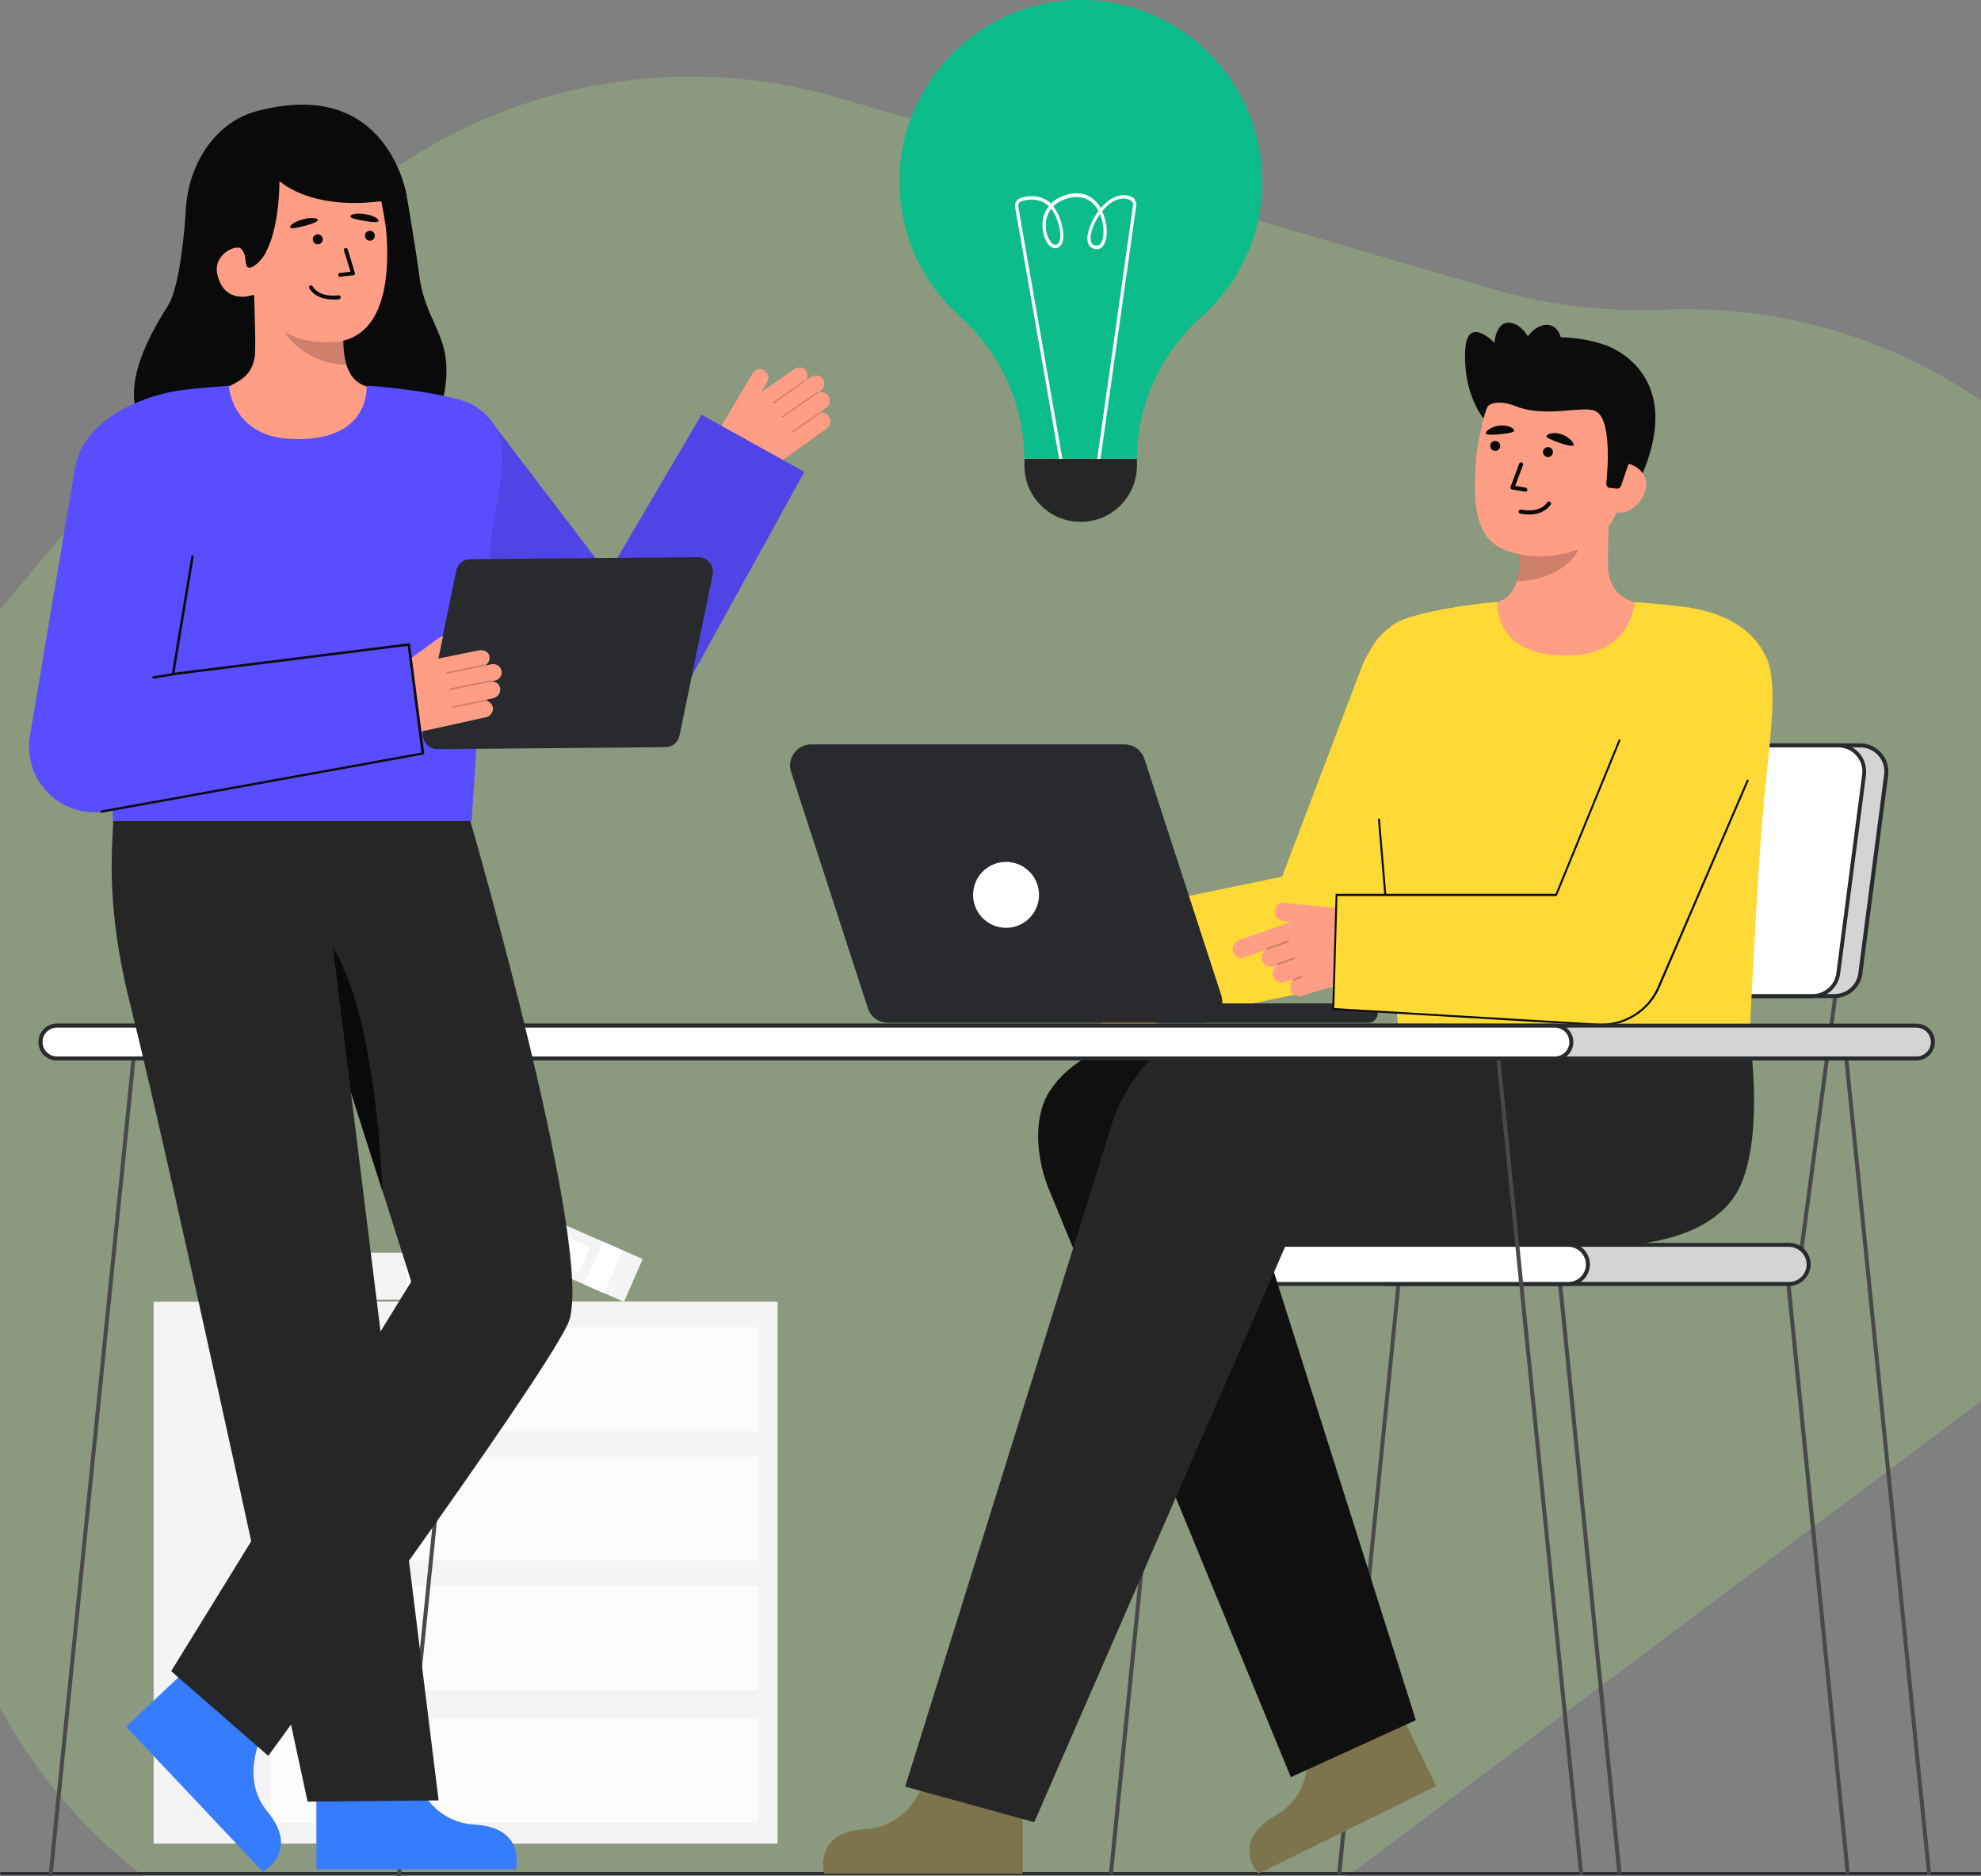 <?xml version="1.0" encoding="UTF-8"?>
<svg xmlns="http://www.w3.org/2000/svg" id="Layer_2" data-name="Layer 2" version="1.1" viewBox="0 0 991.8 939">
  <rect x="0" y="0" width="991.8" height="939" fill="#808080" stroke="none"/>
  <defs>
    <style>
      .cls-1 {
        fill: #333;
      }

      .cls-1, .cls-2, .cls-3, .cls-4, .cls-5, .cls-6, .cls-7, .cls-8, .cls-9, .cls-10, .cls-11, .cls-12, .cls-13, .cls-14, .cls-15, .cls-16, .cls-17, .cls-18, .cls-19, .cls-20, .cls-21, .cls-22, .cls-23 {
        stroke-width: 0px;
      }

      .cls-2 {
        opacity: 0;
      }

      .cls-2, .cls-6, .cls-22 {
        fill: #292a2e;
      }

      .cls-2, .cls-8, .cls-9, .cls-10, .cls-11, .cls-14, .cls-22 {
        isolation: isolate;
      }

      .cls-3 {
        fill: #367cff;
      }

      .cls-4 {
        fill: #b9ff80;
        opacity: .2;
      }

      .cls-5 {
        fill: #262626;
      }

      .cls-7 {
        fill: #f4f4f4;
      }

      .cls-8, .cls-9, .cls-20 {
        fill: #fff;
      }

      .cls-8, .cls-10 {
        opacity: .8;
      }

      .cls-9 {
        opacity: .7;
      }

      .cls-10, .cls-14, .cls-19 {
        fill: #0a0a0a;
      }

      .cls-11 {
        opacity: .2;
      }

      .cls-11, .cls-23 {
        fill: #0c0c0c;
      }

      .cls-12 {
        fill: #0cbc8b;
      }

      .cls-13 {
        fill: #584dff;
      }

      .cls-24 {
        opacity: .2;
      }

      .cls-25 {
        opacity: .6;
      }

      .cls-14 {
        opacity: .2;
      }

      .cls-15 {
        fill: #4f45e6;
      }

      .cls-16 {
        fill: #ffda36;
      }

      .cls-17 {
        fill: #7d744d;
      }

      .cls-18 {
        fill: #494949;
      }

      .cls-21 {
        fill: #ff9e85;
      }

      .cls-22 {
        opacity: 0;
      }
    </style>
  </defs>
  <path class="cls-4" d="M-61.3,378.2l206.4-246.2C212,52.3,319.7,19.7,419.6,48.9l327.7,95.8c27.6,8.1,56.3,11.5,85,10.3h0c164.5-7.2,294.9,137.4,270.8,300.3l-11.3,76.2c-10.1,68.4-46.8,130-102.1,171.4l-348.4,261.2c-52,39-116.6,57.2-181.3,51.3l-252.8-23.3c-90.5-8.3-170.2-63-210.7-144.3l-91.7-184.4c-46.4-93.3-33.1-205.3,33.9-285.2Z"></path>
  <g id="Layer_2-2" data-name="Layer 2-2">
    <g>
      <g>
        <g>
          <rect class="cls-7" x="177.4" y="627.1" width="80.3" height="23.4"></rect>
          <rect class="cls-22" x="188.2" y="627.1" width="10.5" height="23.4"></rect>
          <rect class="cls-20" x="203.7" y="632.2" width="43.8" height="13.8"></rect>
        </g>
        <g>
          <rect class="cls-7" x="268.1" y="583.8" width="23.4" height="81.4" transform="translate(-404.5 631) rotate(-66.4)"></rect>
          <rect class="cls-22" x="268.1" y="583.8" width="23.4" height="81.4" transform="translate(-404.5 631) rotate(-66.4)"></rect>
          <rect class="cls-20" x="290.5" y="629" width="23.4" height="10.7" transform="translate(-400.1 657.4) rotate(-66.4)"></rect>
          <rect class="cls-20" x="265.3" y="599.4" width="13.8" height="44.4" transform="translate(-406.4 622.3) rotate(-66.4)"></rect>
        </g>
        <g>
          <g>
            <rect class="cls-22" x="301.8" y="923.2" width="20.2" height="13.5"></rect>
            <rect class="cls-22" x="95.4" y="923.2" width="20.2" height="13.5"></rect>
          </g>
          <rect class="cls-7" x="76.9" y="651.6" width="263.6" height="271.2"></rect>
          <rect class="cls-2" x="76.9" y="651.6" width="263.6" height="271.2"></rect>
          <rect class="cls-7" x="125.7" y="651.6" width="263.6" height="271.2"></rect>
          <g>
            <rect class="cls-22" x="350.6" y="923.2" width="20.2" height="13.5"></rect>
            <rect class="cls-22" x="144.2" y="923.2" width="20.2" height="13.5"></rect>
          </g>
          <rect class="cls-9" x="135.6" y="664.3" width="243.8" height="52.1"></rect>
          <rect class="cls-9" x="135.6" y="729.1" width="243.8" height="52.1"></rect>
          <rect class="cls-9" x="135.6" y="794" width="243.8" height="52.1"></rect>
          <circle class="cls-22" cx="257.5" cy="690.3" r="7.3"></circle>
          <circle class="cls-22" cx="257.5" cy="755.2" r="7.3"></circle>
          <circle class="cls-22" cx="257.5" cy="820" r="7.3"></circle>
          <g>
            <rect class="cls-9" x="135.6" y="860.3" width="243.8" height="52.1"></rect>
            <circle class="cls-22" cx="257.5" cy="886.3" r="7.3"></circle>
          </g>
        </g>
      </g>
      <g>
        <g>
          <path class="cls-6" d="M.7,938.5h990.4c.4,0,.7-.3.7-.7s-.3-.7-.7-.7H.7c-.4,0-.7.3-.7.7s.3.7.7.7Z"></path>
          <g class="cls-25">
            <path class="cls-6" d="M.7,938.5h990.4c.4,0,.7-.3.7-.7s-.3-.7-.7-.7H.7c-.4,0-.7.3-.7.7s.3.7.7.7Z"></path>
          </g>
        </g>
        <g>
          <g>
            <polygon class="cls-18" points="924.1 938.1 926.1 937.7 895.4 632.7 893.4 633.1 924.1 938.1"></polygon>
            <polygon class="cls-18" points="809.8 938.1 811.8 937.7 781.1 632.7 779.1 633.1 809.8 938.1"></polygon>
            <g>
              <polygon class="cls-18" points="557.2 938.1 555.2 937.7 585.9 632.7 587.9 633.1 557.2 938.1"></polygon>
              <polygon class="cls-18" points="671.5 938.1 669.5 937.7 700.2 632.7 702.1 633.1 671.5 938.1"></polygon>
            </g>
            <rect class="cls-18" x="636.4" y="564.7" width="135.5" height="2" transform="translate(50.2 1188.9) rotate(-82.4)"></rect>
            <rect class="cls-18" x="842.3" y="564.7" width="135.5" height="2" transform="translate(228.8 1392.9) rotate(-82.4)"></rect>
            <g>
              <rect class="cls-6" x="684.6" y="623.1" width="221" height="19.7" rx="9.8" ry="9.8"></rect>
              <rect class="cls-8" x="684.6" y="623.1" width="221" height="19.7" rx="9.8" ry="9.8"></rect>
              <path class="cls-6" d="M683.6,632.9c0-6,4.9-10.8,10.8-10.8h201.3c6,0,10.8,4.9,10.8,10.8s-4.9,10.8-10.8,10.8h-201.3c-6,0-10.8-4.9-10.8-10.8ZM694.4,624.1c-4.9,0-8.8,4-8.8,8.8s4,8.8,8.8,8.8h201.3c4.9,0,8.8-4,8.8-8.8s-4-8.8-8.8-8.8h-201.3Z"></path>
            </g>
            <g>
              <rect class="cls-20" x="574.1" y="623.1" width="221" height="19.7" rx="9.8" ry="9.8"></rect>
              <path class="cls-6" d="M573.1,632.9c0-6,4.9-10.8,10.8-10.8h201.3c6,0,10.8,4.9,10.8,10.8s-4.9,10.8-10.8,10.8h-201.3c-6,0-10.8-4.9-10.8-10.8h0ZM583.9,624.1c-4.9,0-8.8,4-8.8,8.8s4,8.8,8.8,8.8h201.3c4.9,0,8.8-4,8.8-8.8s-4-8.8-8.8-8.8h-201.3Z"></path>
            </g>
            <g>
              <path class="cls-6" d="M723.2,498.6h195.2c6.6,0,12.2-4.9,13-11.4l12.9-99.2c1-7.9-5.1-14.8-13-14.8h-195.2c-6.6,0-12.2,4.9-13,11.4l-12.9,99.2c-1,7.9,5.1,14.8,13,14.8Z"></path>
              <path class="cls-8" d="M723.2,498.6h195.2c6.6,0,12.2-4.9,13-11.4l12.9-99.2c1-7.9-5.1-14.8-13-14.8h-195.2c-6.6,0-12.2,4.9-13,11.4l-12.9,99.2c-1,7.9,5.1,14.8,13,14.8Z"></path>
              <path class="cls-6" d="M712.6,494.8c-2.7-3.1-3.9-7.1-3.4-11.2l12.9-99.2c.9-7,6.9-12.3,14-12.3h195.2c4.1,0,7.9,1.8,10.6,4.8s3.9,7.1,3.4,11.2l-12.9,99.2c-.9,7-6.9,12.3-14,12.3h-195.2c-4.1,0-7.9-1.8-10.6-4.8h0ZM736.1,374.1c-6.1,0-11.3,4.5-12,10.6l-12.9,99.2c-.5,3.5.6,7,2.9,9.6,2.3,2.6,5.6,4.1,9.1,4.1h195.2c6.1,0,11.3-4.5,12-10.6l12.9-99.2c.5-3.5-.6-7-2.9-9.6s-5.6-4.1-9.1-4.1h-195.2Z"></path>
            </g>
            <g>
              <path class="cls-20" d="M712.1,498.6h195.2c6.6,0,12.2-4.9,13-11.4l12.9-99.2c1-7.9-5.1-14.8-13-14.8h-195.2c-6.6,0-12.2,4.9-13,11.4l-12.9,99.2c-1,7.9,5.1,14.8,13,14.8Z"></path>
              <path class="cls-6" d="M701.5,494.8c-2.7-3.1-3.9-7.1-3.4-11.2l12.9-99.2c.9-7,6.9-12.3,14-12.3h195.2c4.1,0,7.9,1.8,10.6,4.8s3.9,7.1,3.4,11.2l-12.9,99.2c-.9,7-6.9,12.3-14,12.3h-195.2c-4.1,0-7.9-1.8-10.6-4.8h0ZM725.1,374.1c-6.1,0-11.3,4.5-12,10.6l-12.9,99.2c-.5,3.5.6,7,2.9,9.6,2.3,2.6,5.6,4.1,9.1,4.1h195.2c6.1,0,11.3-4.5,12-10.6l12.9-99.2c.5-3.5-.6-7-2.9-9.6-2.3-2.6-5.6-4.1-9.1-4.1h-195.2Z"></path>
            </g>
          </g>
          <g>
            <g>
              <path class="cls-23" d="M743.1,209.9s-10.8-12.1-9.5-34.9c1-17.6,14.6-3.4,14.6-3.4,0,0,.8-12.7,9.6-9.6s11.2,17,11.2,17"></path>
              <path class="cls-23" d="M803.8,172.8s43.7,13.7,15.5,70.9l-4-.5-8.1-1.1"></path>
              <path id="sk" class="cls-21" d="M741.1,303.6c.2,0,2.4,36.8,45.2,33.6,29.6-2.2,40.2-33.6,40.9-33.6-3.2-.7-7.1-1.7-8.7-2.1-5.2-1.2-11.7-5.5-13.2-14.5-.9-5.2.6-31.9.2-37.2l-45.5,10.1c.6,11.2,5.1,37-10.5,41.6-2.6.8-5.4,1.5-8.3,2.1h0Z"></path>
              <path id="sh" class="cls-11" d="M759.3,290.9c.6-2.1,1-3.8,1.4-7.1.6-5.7.3-11-.3-16.4,9.2-1.2,18-5.1,25.1-11,.8,3.1,5.5,16.7,4.2,19.7-2.4,5.6-13.8,14.8-30.4,14.8h0Z"></path>
              <path class="cls-21" d="M765.3,278.2c17.9,1.9,41.2-5,46.3-28.8l4.6-21.5c5.1-23.8-3.3-45.8-25.7-50.6h0c-22.4-4.8-43.3,11-48.4,34.8l-2,9.5c-.4,2-1,5.5-1.2,9.9-.6,8.8-1.4,22.2,2.7,32.2,3.8,9.4,12.4,13.2,23.9,14.4h0Z"></path>
              <g>
                <g>
                  <circle id="e1_eye" data-name="e1 eye" class="cls-19" cx="748.6" cy="223.2" r="2.5"></circle>
                  <g id="e1_n" data-name="e1 n">
                    <path class="cls-19" d="M763.7,246.1c.5,0,1-.3,1-.8,0-.5-.3-1.1-.8-1.2l-5.3-.9,3.9-10.4c.2-.5,0-1.1-.6-1.3-.5-.2-1.1,0-1.3.6l-4.3,11.5c-.1.3,0,.6,0,.9s.4.4.7.5l6.5,1.1s0,0,.1,0h0Z"></path>
                  </g>
                  <g id="e1_m" data-name="e1 m">
                    <path class="cls-19" d="M764.2,257.5c9,.6,12.1-4.8,12.2-5,.3-.5,0-1.1-.4-1.4-.5-.3-1.1,0-1.4.4-.1.2-3.2,5.4-13.1,3.6-.6-.1-1.1.3-1.2.8s.3,1.1.8,1.2c1.1.2,2.1.3,3,.4h0Z"></path>
                  </g>
                  <path id="e1_eb" data-name="e1 eb" class="cls-19" d="M774.2,218.2c-.3.7,2.4,2,6.1,3.3s7.1,2.2,7.5,1.3c.4-1.2-2.3-4.1-6-5.4-3.7-1.3-7.1-.3-7.5.8h0Z"></path>
                  <circle id="e1_eye-2" data-name="e1 eye-2" class="cls-19" cx="775" cy="226.3" r="2.5"></circle>
                </g>
                <path id="e1_eb-2" data-name="e1 eb-2" class="cls-19" d="M743.9,216.9c0,.8,3,.9,6.9.5s7.4-.9,7.3-1.9c-.1-1.2-3.3-2.9-7.3-2.5-3.9.4-7,2.7-7,3.9h0Z"></path>
              </g>
              <path class="cls-21" d="M808.6,256.4c6.8,1.5,13.9-4.7,15.3-11.5,1.5-6.8-3.3-11.8-10.1-13.2l-4.5,3.8-6.6,19.6,5.9,1.2h0Z"></path>
              <path class="cls-23" d="M806.1,244.3c-1.2-.1-2-1.2-1.9-2.3.8-7.5,2.7-32.8-5.6-36.3-6.5-2.8-25,3.6-39.8-2.4-6.4-2.6-13.1-2.2-14.4.8-.5,1.2-1.1-17.7,12.1-29.2,10.5-9.2,38.5-6.8,50.2-.8,32.5,16.8,8.2,59.4,8.2,59.4l-3.3,9.7c-.3.9-1.2,1.5-2.2,1.4l-3.3-.4h0Z"></path>
              <ellipse class="cls-23" cx="771.5" cy="176" rx="14" ry="9.5" transform="translate(306.9 816.6) rotate(-66.9)"></ellipse>
            </g>
            <g>
              <path class="cls-17" d="M464.4,886.3s-5.4,27.8-31.4,29.3-20.4,22.3-20.4,22.3h99.4v-49.7l-47.7-1.9h0Z"></path>
              <path class="cls-17" d="M653.6,868.7s7.5,27.3-15.2,40.2c-22.7,12.9-8.5,29-8.5,29l89.2-43.9-21.9-44.6-43.6,19.3h0Z"></path>
              <g>
                <path class="cls-5" d="M708.8,861l-75.2-237.4h136.4c27.4,0,38.8-23.2,38.8-50.6s-26.9-51.4-54.3-51.4h-184.1c-16.7,0-35.4,10.2-44.6,24.2-9.2,14-6.7,35.6,0,51l120.5,292.7"></path>
                <path class="cls-10" d="M708.8,861l-75.2-237.4h136.4c27.4,0,38.8-23.2,38.8-50.6s-26.9-51.4-54.3-51.4h-184.1c-16.7,0-35.4,10.2-44.6,24.2-9.2,14-6.7,35.6,0,51l120.5,292.7"></path>
                <path class="cls-5" d="M517.8,912.1l125.8-288.5h165.2c38.7-3,56.4-24.3,55.9-51.7-.6-27-14.2-53.8-41.2-53.8h-222.7c-19.9.4-35.6,22.4-43,40.9l-104.6,335.3"></path>
                <path class="cls-5" d="M875.9,518.5s7.3,47.8-4.3,74.4c-14.5,33.2-68.9,30.6-68.9,30.6l3.1-105.4,70.2.3h0Z"></path>
              </g>
            </g>
            <path class="cls-16" d="M553.1,517.6l116.7-24.2c9.9-2,18-9,21.6-18.4l45.9-121c5.8-15.2-1.9-32.3-17.1-38.1-15.2-5.8-32.3,1.9-38.1,17.1l-40.2,105.8-100.8,20.9s10,58.2,12,57.8h0Z"></path>
            <path class="cls-16" d="M688.1,384.7c1.3,15.8,10.9,114.6,12.2,134.1h175.6c1-17.6,4.3-92.3,8.1-126.7,3.7-32.8,5-51.6.8-61.8-7.4-18-26-24.5-42-26.6-9.8-1.3-24.4-2.3-24.4-2.3,0,0-1.2,25.2-30.9,26.6-40.4,1.9-37.7-26.6-37.9-26.6-6.5,0-42.1,4.8-51,10.6-12.6,8.2-16.3,19.4-16.4,29.6-.2,11.8,4.4,25.1,6,43h0Z"></path>
            <path class="cls-23" d="M695,465.5s0,0,0,0c.3,0,.5-.3.5-.5l-4.6-54.8c0-.3-.3-.5-.5-.5-.3,0-.5.3-.5.5l4.6,54.8c0,.3.2.5.5.5h0Z"></path>
            <g>
              <path class="cls-6" d="M611.4,498.3l-38.5-118.4c-1.4-4.3-5.4-7.2-9.9-7.2h-157c-7,0-12,6.9-9.9,13.6l38.5,118.4c1.4,4.3,5.4,7.2,9.9,7.2h157c7,0,12-6.9,9.9-13.6Z"></path>
              <path class="cls-6" d="M611.4,498.3l-38.5-118.4c-1.4-4.3-5.4-7.2-9.9-7.2h-157c-7,0-12,6.9-9.9,13.6l38.5,118.4c1.4,4.3,5.4,7.2,9.9,7.2h157c7,0,12-6.9,9.9-13.6Z"></path>
              <rect class="cls-6" x="575.2" y="502.3" width="114.5" height="9.6" rx="4.7" ry="4.7"></rect>
              <rect class="cls-6" x="575.2" y="502.3" width="114.5" height="9.6" rx="4.7" ry="4.7"></rect>
              <circle class="cls-20" cx="503.8" cy="448.1" r="16.5" transform="translate(-19.2 873.6) rotate(-80.8)"></circle>
            </g>
            <g id="b_4_ha" data-name="b 4 ha">
              <path class="cls-21" d="M620.2,470.6l26.2-9.2-3.8-.3c-2.5-.3-4.5-2.4-4.4-4.9.2-2.7,2.5-4.6,5.1-4.3l46.4,4.9-1.2,14.9c-.8,9.5-7.2,17.5-16.3,20.4l-20.1,6.3c-2.1.7-4.5-.2-5.6-2.1-1-1.9-.6-4.1.7-5.4,0,0-.1-.1-.1-.2,0-.1,0-.3,0-.4l-3.7,1.2c-2.4.8-5.1-.4-6-2.7-.8-2.2.1-4.5,2-5.6,0,0,0,0-.1,0l-1.5.5c-2.1.7-4.5-.2-5.6-2.1-1.2-2.3-.4-5,1.7-6.2,0,0,0,0,0,0l-10.9,3.8c-2.3.8-4.8-.4-5.6-2.7-.8-2.3.4-4.8,2.7-5.6h0Z"></path>
              <path id="b_4_ha_sh" data-name="b 4 ha sh" class="cls-14" d="M634.4,475.4s0,0,.1,0l10.6-3.8c.2,0,.3-.3.3-.6s-.3-.3-.6-.3l-10.6,3.8c-.2,0-.3.3-.3.6,0,.2.2.3.4.3h0Z"></path>
              <path id="b_4_ha_sh-2" data-name="b 4 ha sh-2" class="cls-14" d="M639.7,483.1s0,0,.1,0l8.3-3c.2,0,.3-.3.3-.6,0-.2-.3-.3-.6-.3l-8.3,3c-.2,0-.3.3-.3.6,0,.2.2.3.4.3Z"></path>
              <path id="b_4_ha_sh-3" data-name="b 4 ha sh-3" class="cls-14" d="M647.6,490.9c0,0,.1,0,.2,0l3.9-1.5c.2,0,.3-.3.3-.6,0-.2-.3-.3-.6-.3l-3.9,1.5c-.2,0-.3.3-.3.6,0,.2.2.3.4.3h0Z"></path>
            </g>
            <path class="cls-16" d="M669.2,448h110c0,0,41.6-101.6,41.6-101.6l62.1,26.1-51.9,120.5-.5,1.2c-5.1,11.7-17,19.5-30.4,18.7l-132.5-7.8,1.7-57.1h0Z"></path>
            <path class="cls-23" d="M801.9,513.4c12.5,0,24-7.5,29-19l.5-1.2,44.2-102.7-.9-.4-44.8,103.9c-5.1,11.8-17.1,19.1-29.9,18.4l-132-7.8,1.6-56.1h109.8c0,0,32-78.1,32-78.1l-.9-.4-31.7,77.4h-110.1c0,0-1.7,58.1-1.7,58.1h.5s132.5,7.9,132.5,7.9c.6,0,1.2,0,1.9,0h0Z"></path>
          </g>
          <g>
            <rect class="cls-18" x="11" y="729.3" width="419.5" height="2" transform="translate(-528 876.5) rotate(-84.2)"></rect>
            <g>
              <g>
                <rect class="cls-18" x="943.4" y="520.5" width="2" height="419.5" transform="translate(-68.7 98.7) rotate(-5.8)"></rect>
                <rect class="cls-18" x="769.1" y="520.5" width="2" height="419.5" transform="translate(-69.5 81.1) rotate(-5.8)"></rect>
              </g>
              <rect class="cls-18" x="-163.3" y="729.3" width="419.5" height="2" transform="translate(-684.8 703.1) rotate(-84.2)"></rect>
            </g>
            <g>
              <rect class="cls-6" x="20.3" y="513.4" width="947.4" height="16.4" rx="8.2" ry="8.2"></rect>
              <rect class="cls-8" x="20.3" y="513.4" width="947.4" height="16.4" rx="8.2" ry="8.2"></rect>
              <path class="cls-6" d="M19.3,521.6c0-5.1,4.1-9.2,9.2-9.2h931c5.1,0,9.2,4.1,9.2,9.2s-4.1,9.2-9.2,9.2H28.5c-5.1,0-9.2-4.1-9.2-9.2h0ZM28.5,514.4c-4,0-7.2,3.2-7.2,7.2s3.2,7.2,7.2,7.2h931c4,0,7.2-3.2,7.2-7.2s-3.2-7.2-7.2-7.2H28.5Z"></path>
            </g>
            <g>
              <rect class="cls-20" x="20.3" y="513.4" width="766.4" height="16.4" rx="8.2" ry="8.2"></rect>
              <path class="cls-6" d="M19.3,521.6c0-5.1,4.1-9.2,9.2-9.2h750c5.1,0,9.2,4.1,9.2,9.2s-4.1,9.2-9.2,9.2H28.5c-5.1,0-9.2-4.1-9.2-9.2h0ZM28.5,514.4c-4,0-7.2,3.2-7.2,7.2s3.2,7.2,7.2,7.2h750c4,0,7.2-3.2,7.2-7.2s-3.2-7.2-7.2-7.2H28.5Z"></path>
            </g>
          </g>
        </g>
      </g>
      <g>
        <g>
          <path class="cls-3" d="M136,858.8s-18.9,27.9-2.2,47.9-2.2,30.2-2.2,30.2l-68.5-72.6,36.3-34.2,36.6,28.7h0Z"></path>
          <path class="cls-5" d="M235.4,410.7s63.9,219.9,48.9,252c-14.8,31.6-150,216.2-150,216.2l-48.6-42.4,120.2-195s-35.6-112.6-54.8-171.7c-11.6-35.6-31.1-34.5-33-71.9h0l117.3,12.7h0Z"></path>
          <polygon class="cls-19" points="164.6 658.5 180.4 640.5 176.3 746.2 158.7 763 164.6 658.5"></polygon>
          <path class="cls-19" d="M162,503.7s-7.6-44.9.5-35.3c26.3,31.3,28.9,127.6,28.9,127.6l-29.5-92.3h0Z"></path>
          <path class="cls-3" d="M206.2,883.9s5.4,27.9,31.5,29.4c26.1,1.6,20.5,22.4,20.5,22.4h-99.8v-49.9l47.8-1.9h0Z"></path>
          <path class="cls-5" d="M57.2,405.2s-.4-2.1-.7,10c-.2,8.5-3.6,38.5,8.3,85.9,22.3,88.8,89.2,400.7,89.2,400.7l65.6-.6-61.8-498.8-100.5,2.7h0Z"></path>
        </g>
        <g>
          <path class="cls-1" d="M56.2,405.5h-.2s.2-4.1.2,0Z"></path>
          <g>
            <path class="cls-21" d="M415.2,208.9c-.9-1.7-2.6-2.5-4.3-2.3,0,0,0-.2,0-.2,0-.1-.2-.1-.3-.1l2.9-2.1c1.8-1.3,2.5-3.7,1.5-5.6-1.1-2-3.4-2.7-5.4-1.9,0,0,0,0,0-.1l1.2-.9c1.7-1.2,2.4-3.4,1.5-5.3-1.2-2.5-4.2-3.2-6.3-1.7l-2.8,2s0,0,0,0c0,0,0,0,0,0,1.3-1.4,1.5-3.6.3-5.3-1.3-2.1-4.3-1.7-6.1-.4l-16.3,11.3,2.9-4.9c1.2-2,.7-4.6-1.2-5.9-2-1.4-4.8-.7-6,1.4l-16,26.9c-3.9,6.6-1.9,15,4.6,19.1h0c7.3,4.7,16.8,4.4,23.8-.7l24.7-17.7c1.6-1.2,2.4-3.7,1.5-5.4h0Z"></path>
            <g class="cls-24">
              <path class="cls-23" d="M386.9,201.9c.1.2.4.2.5,0l15.5-10.8c.2-.1.2-.4,0-.5-.1-.2-.4-.2-.5,0l-15.5,10.8c-.2.1-.2.4,0,.5h0Z"></path>
            </g>
            <g class="cls-24">
              <path class="cls-23" d="M391.5,208.9c.1.2.4.2.5,0l17.3-12c.2-.1.2-.4,0-.5-.1-.2-.4-.2-.5,0l-17.3,12c-.2.1-.2.4,0,.5h0Z"></path>
            </g>
            <g class="cls-24">
              <path class="cls-23" d="M396.4,216.5c.1.2.4.2.5,0l13.8-9.6c.2-.1.2-.4,0-.5-.1-.2-.4-.2-.5,0l-13.8,9.6c-.2.1-.2.4,0,.5h0Z"></path>
            </g>
          </g>
          <path class="cls-15" d="M351.2,207.6l-46.9,79.8-57.2-75-47.5,42.8,81.1,105,.5.7c2.8,3.9,6.6,7.2,11.1,9.6,15.8,8.3,35.4,2.2,43.8-13.6l66.6-120.7-51.6-28.7h0Z"></path>
          <path class="cls-23" d="M299.8,296.9c0,0-.2,0-.3,0-.3-.1-.4-.5-.3-.8l4.6-9c.1-.3.5-.4.8-.3.3.1.4.5.3.8l-4.6,9c-.1.2-.3.3-.5.3Z"></path>
          <rect class="cls-23" x="231.1" y="298.9" width="25.2" height="1.2" transform="translate(-69.1 525.9) rotate(-86.8)"></rect>
          <g>
            <g>
              <path class="cls-19" d="M92.8,108.6s-2.2,34.1-8.6,44.2c-18.5,29.1-24.2,52-6.2,69.5,18,17.4,134.2,19,143.4-20.5,7.8-33.3-8.1-37.1-11.6-64.6-1.6-12.5-6.1-38.7-6.1-38.7"></path>
              <path id="sk-2" class="cls-21" d="M191.8,195.4c-.2,0-2.4,36.9-45.3,33.7-29.7-2.2-40.3-33.7-41-33.7,3.2-.7,8.6-1.7,10-2.4,4.7-2.5,10.5-5.1,12-14.2.9-5.2-.6-32-.2-37.3l45.6,10.2c-.6,11.2-5.1,37.1,10.5,41.7,2.6.8,5.4,1.5,8.3,2.1h0Z"></path>
              <path id="sh-2" class="cls-11" d="M173.6,182.7c-.6-2.1-1-3.9-1.4-7.1-.6-5.8-.3-11.1.3-16.5-9.2-1.2-18-5.1-25.2-11-.8,3.1-6.2,14.7-4.9,17.6,2.4,5.6,14.6,16.9,31.2,16.9h0Z"></path>
              <path class="cls-21" d="M167.6,171.1c-18,1.5-37.3-5.9-41.8-29.9l-8-21.6c-4.5-24,4.4-45.8,27-50.1h0c22.6-4.3,40.7,3.2,45.3,27.2,0,0,2.8,13.7,3.2,18.4,1.6,17.5,1.6,53.8-25.7,56.1Z"></path>
              <path id="e1_eb-3" data-name="e1 eb-3" class="cls-19" d="M189.5,110.6c0,.8-3,.7-6.9,0s-7.3-1.3-7.2-2.3c.2-1.2,3.5-1.7,7.4-1.1,3.9.6,6.8,2.1,6.7,3.3h0Z"></path>
              <path class="cls-19" d="M99.7,127.1l25.4,7c15.3-6.2,14.8-43.5,14.8-43.5,0,0,18.6,18.2,63.8,7.8,0,0-9-60.9-75.7-42.6-21.5,5.9-36.9,29.6-35,58.5,1.3,20.3,6.8,12.7,6.8,12.7Z"></path>
              <path class="cls-21" d="M124.6,148.2c-6.9,1.3-13.9-1.1-15.9-11.5-1.3-6.9,4.3-12.1,11.2-13.4l4.4,3.9,6.2,19.8-5.9,1.1h0Z"></path>
              <g>
                <circle id="e1_eye-3" data-name="e1 eye-3" class="cls-19" cx="185.2" cy="118" r="2.5"></circle>
                <g id="e1_n-2" data-name="e1 n-2">
                  <path class="cls-19" d="M170.3,138.6c-.5,0-.9-.4-1-.9,0-.5.3-1,.9-1.1l5.3-.6-3.3-10.6c-.2-.5.1-1.1.7-1.2.5-.2,1.1.1,1.2.7l3.6,11.7c0,.3,0,.6-.1.8s-.4.4-.7.4l-6.5.7s0,0-.1,0h0Z"></path>
                </g>
                <g id="e1_m-2" data-name="e1 m-2">
                  <path class="cls-19" d="M166.7,149.9c-9.1,0-11.8-5.5-11.9-5.7-.2-.5,0-1.1.5-1.3.5-.2,1.1,0,1.3.5.1.2,2.9,5.6,12.9,4.4.6,0,1,.3,1.1.9,0,.5-.3,1-.9,1.1-1.1.1-2.1.2-3,.2h0Z"></path>
                </g>
                <path id="e1_eb-4" data-name="e1 eb-4" class="cls-19" d="M159.1,110.1c.2.7-2.5,1.9-6.3,2.9s-7.3,1.8-7.5.8c-.3-1.2,2.5-3,6.3-4,3.8-1,7.1-.9,7.5.3h0Z"></path>
                <circle id="e1_eye-4" data-name="e1 eye-4" class="cls-19" cx="159.1" cy="119.8" r="2.5"></circle>
              </g>
              <path class="cls-19" d="M110.7,118.6l-.3,9.5c1.8-2.2,4.4-3.7,7.5-4.1.8,0,1.5,0,2.2,0,4.6,3.6,1.3,10.2,5.1,10,2.1-.1,7-5.1,8.1-8.2.7-2-4.6-9.5-4.5-11.6"></path>
            </g>
            <path class="cls-13" d="M245.3,276.6c-1.4,15.9-7.9,114.9-9.2,134.4H56.6c-1-17.6-5.1-94.7-9-129.2-3.7-32.9-10.8-49.4-5.6-59.1,8.6-15.9,32.1-25.1,48.1-27.3,9.8-1.3,24.5-2.3,24.5-2.3,0,0,1.2,25.2,31,26.6,40.5,1.9,37.8-26.6,38-26.6,6.6,0,44,4.1,53.2,9.6,25,14.8,11.3,40.2,8.5,73.8h0Z"></path>
            <path class="cls-6" d="M356.8,287.7l-16.6,80.5c-.7,3.4-3.6,5.8-7.1,5.8l-114.1,1c-4.6,0-8.1-4.2-7.2-8.8l16.6-80.5c.7-3.4,3.6-5.8,7.1-5.8l114.1-1c4.6,0,8.1,4.2,7.2,8.8Z"></path>
            <g>
              <path class="cls-21" d="M250.4,344.9c.2,2.2-1.4,4.1-3.5,4.6l-3.5.8c.1,0,.2.1.3.3,0,0,0,.2,0,.2,1.6.5,3,1.9,3.1,3.8.1,2-1.5,4-3.5,4.4l-29.7,6.6c-1.5.3-3.1.5-4.6.5-6.9,0-13.5-3.4-17.6-9.2-4.3-6.3-2.9-14.9,3.3-19.3l25.2-18.4c.6-.4,1.2-.7,1.9-.8l-2.3,11.3h.6c0-.1.1-.2.1-.2l19.3-3.9c2.2-.5,5.1.3,5.5,2.8.4,2-.6,3.9-2.3,4.8,0,0,0,0,0,0,0,0,0,0,0,0l3.3-.7c2.5-.6,5.1,1.3,5.2,4,0,2-1.5,3.8-3.5,4.2l-1.4.3s0,0,0,.1c2.1,0,4,1.6,4.2,3.8h0Z"></path>
              <g class="cls-24">
                <path class="cls-23" d="M223.4,336.9c0,.2.3.3.5.3l18.5-3.8c.2,0,.3-.2.3-.5,0-.2-.2-.3-.5-.3l-18.5,3.8c-.2,0-.3.2-.3.5h0s0,0,0,0Z"></path>
              </g>
              <g class="cls-24">
                <path class="cls-23" d="M224.9,345.1c0,.2.3.3.5.3l20.7-4.2c.2,0,.3-.2.3-.5,0-.2-.2-.3-.5-.3l-20.7,4.2c-.2,0-.3.2-.3.5h0s0,0,0,0Z"></path>
              </g>
              <g class="cls-24">
                <path class="cls-23" d="M226.4,354c0,.2.3.3.5.3l16.5-3.4c.2,0,.3-.2.3-.5,0-.2-.2-.3-.5-.3l-16.5,3.4c-.2,0-.3.2-.3.5h0s0,0,0,0Z"></path>
              </g>
            </g>
            <path id="b_4_b" data-name="b 4 b" class="cls-13" d="M211.7,377.3l-160.9,29.1c-1.2.1-2.4.2-3.5.2-8.9,0-17.6-3.7-23.8-10.3-7-7.4-10.2-17.8-8.5-27.9l22.5-133.9c3-17.8,19.9-29.8,37.7-26.8,17.8,3,29.8,19.9,26.8,37.7l-15.4,92.2,118-14.8,7.1,54.5h0Z"></path>
            <g id="b_4_b-2" data-name="b 4 b-2">
              <path class="cls-23" d="M50.8,406.9c-.3,0-.5-.2-.6-.5,0-.3.2-.6.5-.7l160.3-29-6.9-53.4-117.4,14.7c-.2,0-.4,0-.5-.2s-.2-.3-.2-.5l9.8-58.9c0-.3.4-.6.7-.5.3,0,.5.4.5.7l-9.6,58.1,117.2-14.7c.3,0,.6.2.7.5l7.1,54.5c0,.3-.2.6-.5.7l-160.9,29.1s0,0-.1,0h0Z"></path>
            </g>
            <rect class="cls-23" x="76.3" y="337.8" width="10.5" height="1.2" transform="translate(-52.5 17.1) rotate(-9.1)"></rect>
          </g>
        </g>
      </g>
      <g id="b_1_idea" data-name="b 1 idea">
        <path id="b_1_idea-2" data-name="b 1 idea-2" class="cls-12" d="M631.9,90.9c0-50.9-41.7-92-92.9-90.9-49.1,1.1-88.8,41.9-88.7,91,0,26.7,11.7,50.7,30.1,67.2,20.3,18.3,32.4,44,32.4,71.3h0c0,0,56.4.2,56.4.2h0c0-27.4,12.1-53.1,32.5-71.3,18.6-16.6,30.3-40.7,30.3-67.6Z"></path>
        <path class="cls-20" d="M568.3,99.9c-.9-1.2-2.6-1.9-4.8-2.2-3.8-.4-8.2,1.7-12,6l-.4.4-.3-.5c-.5-.9-1.1-1.6-1.7-2.3-2.7-3-7.6-6.1-15.5-3.7-2.8.9-5.3,2.2-7.1,4l-.3.3-.3-.3c-.6-.6-1.3-1.1-2.1-1.5-4.4-2.7-9.4-2.1-12.8-1-1.9.6-3.1,2.5-2.8,4.5l22.1,126.3c0,.4.5.7.9.7.4,0,.7-.5.7-.9l-22.1-126.3c-.2-1.2.5-2.4,1.7-2.7,3.1-.9,7.5-1.5,11.5.9.6.4,1.2.8,1.8,1.4l.3.3-.2.3c-1.9,2.4-2.9,5.3-3,8.6-.2,5.3,2.1,10.6,5.1,11.8,1.2.5,2.5.3,3.5-.6,1-.8,2.6-3.1,1.6-8.5-.9-4.8-2.4-8.6-4.6-11.3l-.2-.3.3-.3c1.7-1.6,3.9-2.8,6.5-3.6,5.6-1.7,10.4-.6,13.8,3.2.7.8,1.4,1.8,2,2.8v.2c.1,0,0,.2,0,.2-.3.4-.6.8-.9,1.2-3.3,4.9-5.9,11.8-3.9,15.5.8,1.5,2.2,2.2,4.1,2.2h0c1.7,0,3.1-1.1,3.9-3.1,1.7-3.9,1.2-10.4-1.2-15.6v-.2c-.1,0,0-.2,0-.2,3.3-4,7-6.2,10.4-6.2s.6,0,.8,0c4.3.5,4.2,2.7,4.2,3l-18,127.4c0,.4.2.9.7.9.4,0,.9-.3.9-.7l18-127.3c0-.1.2-1.4-.8-2.6h0ZM530.6,115c.9,4.8-.4,6.5-1,7-.4.3-.8.5-1.2.5s-.5,0-.7-.1c-2.1-.8-4.3-5.2-4.1-10.2,0-1.9.6-4.7,2.4-7.3l.3-.5.3.4c1.8,2.5,3.2,5.9,4,10.3h0ZM551.7,120.8c-.6,1.4-1.5,2.1-2.5,2.1h-.2c-1.8,0-2.4-1-2.5-1.3-1.4-2.6.2-8.5,3.8-13.8l.4-.6.3.7c1.7,4.5,2,9.9.6,13Z"></path>
        <path id="b_1_idea-3" data-name="b 1 idea-3" class="cls-5" d="M512.8,229.7h56.4c0,0,0,3.4,0,3.4,0,15.6-12.7,28.2-28.2,28.1h0c-15.6,0-28.2-12.7-28.1-28.2v-3.3h0Z"></path>
      </g>
    </g>
  </g>
</svg>
